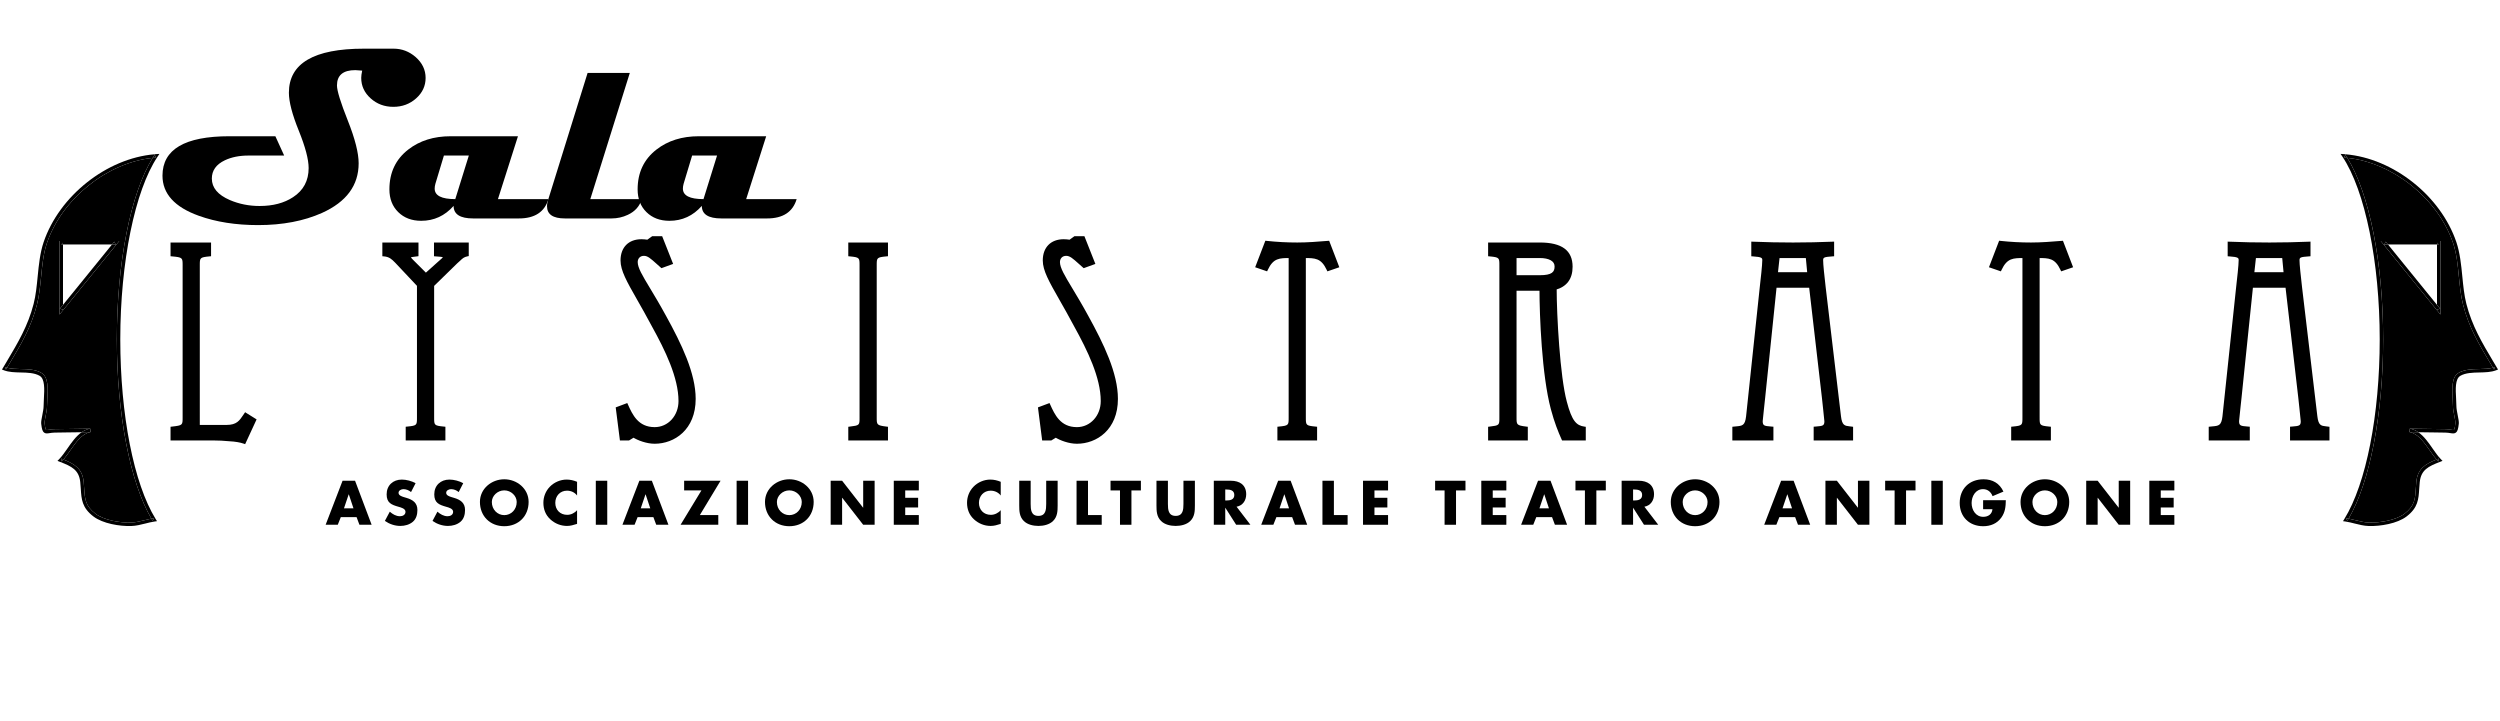 <?xml version="1.0" encoding="UTF-8"?> <svg xmlns="http://www.w3.org/2000/svg" xmlns:xlink="http://www.w3.org/1999/xlink" id="Capa_1" width="728.001" height="210" viewBox="0 0 728.001 210" overflow="visible" xml:space="preserve"> <g> <g> <g> <g id="XMLID_4_"> <g> <g> <path d="M34.065,70.995l0.659-0.81h-1.05h-15.83h-0.5v0.5v19.19v0.31v1.41l0.891-1.1l15.58-19.19L34.065,70.995z M13.445,125.176c-0.271-0.2-0.41-1.48-0.45-1.91c-0.05-0.39,0.13-1.32,0.31-2.21c0.19-0.98,0.391-1.99,0.391-2.73 c0-0.68,0.04-1.43,0.09-2.229c0.16-2.96,0.35-6.311-1.74-7.521c-1.76-1.02-3.93-1.069-6.02-1.109 c-1.431-0.03-2.79-0.07-3.971-0.391l0.761-1.29c3.359-5.63,6.25-10.49,7.93-17.02c0.67-2.57,0.95-5.43,1.229-8.18 c0.32-3.32,0.66-6.75,1.671-9.75c4.38-12.93,17.5-23.46,30.819-24.86c-6.45,10.44-10.439,30.52-10.439,52.84 c0,21.71,3.84,41.59,10.06,52.201c-0.68,0.13-1.35,0.3-2.01,0.47c-1.26,0.311-2.561,0.641-3.88,0.69 c-3.34,0.109-7.98-0.74-10.391-2.58c-2.96-2.271-3.09-4.28-3.29-7.32c-0.04-0.64-0.08-1.3-0.149-2.01 c-0.4-3.811-2.67-5.17-5.88-6.45c0.66-0.77,1.279-1.67,1.939-2.61c1.67-2.399,3.4-4.89,5.851-5.369 c0.029-0.011,0.06-0.011,0.09-0.021l-0.09-0.99l-7.12,0.101l-3.29,0.05c-0.65,0.01-1.17,0.09-1.58,0.16 C13.905,125.195,13.545,125.256,13.445,125.176z"></path> </g> <g> <path d="M45.025,45.105l0.449,0.78c-0.34,0.02-0.67,0.05-1.01,0.09C44.655,45.675,44.835,45.385,45.025,45.105z"></path> </g> <g> <path d="M44.085,151.016c0.24-0.05,0.48-0.09,0.73-0.13l-0.351,0.76C44.335,151.436,44.215,151.226,44.085,151.016z"></path> </g> <g> <polygon points="33.285,70.375 33.675,71.185 32.625,71.185 "></polygon> </g> <g> <path d="M26.185,124.836l0.091,0.989l-2.49,0.04C24.515,125.355,25.305,124.985,26.185,124.836z"></path> </g> <g> <path d="M17.805,133.546c0.23,0.09,0.46,0.18,0.681,0.27c-0.16,0.19-0.33,0.38-0.5,0.55L17.805,133.546z"></path> </g> <g> <polygon points="18.345,88.775 18.345,90.185 17.455,89.875 "></polygon> </g> <g> <polygon points="18.345,70.685 18.345,71.185 17.845,71.185 "></polygon> </g> <g> <polygon points="17.845,71.185 18.345,71.185 18.345,88.775 17.455,89.875 17.345,89.875 17.345,70.685 17.345,70.185 17.845,70.185 33.675,70.185 34.725,70.185 34.065,70.995 33.815,71.305 33.675,71.185 33.285,70.375 32.625,71.185 18.345,71.185 18.345,70.685 "></polygon> </g> <g> <path d="M23.365,140.365c-0.37-3.51-2.48-4.56-5.92-5.88l-0.71-0.28l0.529-0.539c0.79-0.811,1.54-1.891,2.341-3.03 c1.199-1.73,2.51-3.62,4.18-4.771l2.49-0.04v0.011c-2.45,0.479-4.181,2.97-5.851,5.369c-0.66,0.94-1.279,1.841-1.939,2.61 c-0.221-0.09-0.45-0.18-0.681-0.27l0.181,0.819c0.17-0.17,0.34-0.359,0.5-0.55c3.21,1.28,5.479,2.64,5.88,6.45 c0.069,0.71,0.109,1.37,0.149,2.01c0.2,3.04,0.33,5.05,3.29,7.32c2.41,1.84,7.051,2.689,10.391,2.58 c1.319-0.05,2.62-0.38,3.88-0.69c0.66-0.17,1.33-0.34,2.01-0.47c0.13,0.21,0.25,0.42,0.38,0.63l0.351-0.76 c-0.25,0.04-0.49,0.08-0.73,0.13c-6.22-10.61-10.06-30.49-10.06-52.201c0-22.32,3.989-42.4,10.439-52.84 c0.34-0.04,0.67-0.07,1.01-0.09l-0.449-0.78l-0.021-0.18c0.13-0.02,0.271-0.03,0.4-0.04l1.02-0.07l-0.569,0.85 c-6.58,9.86-10.83,30.72-10.83,53.15c0,21.97,3.939,42.01,10.29,52.311l0.399,0.64l-0.76,0.11 c-0.88,0.13-1.771,0.359-2.64,0.579c-1.311,0.33-2.66,0.671-4.08,0.721c-3.42,0.109-8.32-0.71-11.03-2.78 c-3.33-2.55-3.49-4.979-3.68-8.06C23.485,141.716,23.435,141.065,23.365,140.365z"></path> </g> <g> <polygon points="18.345,90.185 18.345,88.775 32.625,71.185 33.675,71.185 33.815,71.305 18.235,90.495 17.345,91.595 17.345,90.185 17.345,89.875 17.455,89.875 "></polygon> </g> <g> <path d="M2.055,107.075l-0.319,0.53l-0.25-0.72C1.665,106.955,1.855,107.016,2.055,107.075z"></path> </g> <g> <path d="M0.575,107.605l0.3-0.5l1.09-1.83c3.311-5.571,6.17-10.371,7.82-16.76c0.649-2.5,0.92-5.31,1.189-8.03 c0.33-3.38,0.681-6.86,1.73-9.97c4.57-13.49,18.39-24.43,32.3-25.59l0.021,0.18c-0.19,0.28-0.37,0.57-0.561,0.87 c-13.319,1.4-26.439,11.93-30.819,24.86c-1.011,3-1.351,6.43-1.671,9.75c-0.279,2.75-0.56,5.61-1.229,8.18 c-1.68,6.53-4.57,11.39-7.93,17.02l-0.761,1.29c-0.199-0.06-0.39-0.12-0.569-0.189l0.25,0.72l0.319-0.53 c1.181,0.32,2.54,0.36,3.971,0.391c2.09,0.04,4.26,0.09,6.02,1.109c2.09,1.21,1.9,4.561,1.74,7.521 c-0.05,0.8-0.09,1.55-0.09,2.229c0,0.74-0.2,1.75-0.391,2.73c-0.18,0.89-0.359,1.82-0.31,2.21c0.04,0.43,0.18,1.71,0.45,1.91 c0.1,0.08,0.46,0.02,0.84-0.04c0.41-0.07,0.93-0.15,1.58-0.16l3.29-0.05l7.12-0.101l0.09,0.99 c-0.03,0.01-0.061,0.01-0.09,0.021v-0.011l-0.091-0.989c-0.88,0.149-1.67,0.52-2.399,1.029l-4.61,0.061l-3.29,0.05 c-0.58,0.01-1.06,0.09-1.439,0.15c-0.65,0.1-1.17,0.18-1.61-0.16c-0.45-0.34-0.66-1-0.84-2.58 c-0.061-0.55,0.12-1.47,0.33-2.521c0.18-0.939,0.37-1.899,0.37-2.54c0-0.71,0.04-1.47,0.09-2.29 c0.149-2.67,0.32-5.699-1.24-6.6c-1.54-0.88-3.57-0.93-5.54-0.97c-1.68-0.04-3.42-0.08-4.88-0.641L0.575,107.605z"></path> </g> </g> </g> </g> <g> <g id="XMLID_2_"> <g> <g> <path d="M694.185,71.305l15.58,19.19l0.891,1.1v-1.41v-0.31v-19.19v-0.5h-0.5h-15.83h-1.05l0.659,0.81L694.185,71.305z M713.716,125.136c-0.41-0.07-0.931-0.15-1.58-0.16l-3.291-0.05l-7.119-0.101l-0.09,0.99c0.029,0.01,0.06,0.01,0.09,0.021 c2.449,0.479,4.18,2.97,5.85,5.369c0.66,0.94,1.279,1.841,1.939,2.61c-3.209,1.28-5.479,2.64-5.879,6.45 c-0.07,0.71-0.11,1.37-0.15,2.01c-0.2,3.04-0.33,5.05-3.29,7.32c-2.41,1.84-7.05,2.689-10.39,2.58 c-1.32-0.05-2.621-0.38-3.881-0.69c-0.66-0.17-1.33-0.34-2.01-0.47c6.221-10.61,10.061-30.49,10.061-52.201 c0-22.32-3.99-42.4-10.44-52.84c13.319,1.4,26.44,11.93,30.819,24.86c1.011,3,1.351,6.43,1.671,9.75 c0.28,2.75,0.56,5.61,1.229,8.18c1.68,6.53,4.57,11.39,7.93,17.02l0.761,1.29c-1.181,0.32-2.54,0.36-3.97,0.391 c-2.09,0.04-4.26,0.09-6.021,1.109c-2.09,1.21-1.899,4.561-1.739,7.521c0.049,0.8,0.09,1.55,0.09,2.229 c0,0.74,0.199,1.75,0.39,2.73c0.18,0.89,0.36,1.82,0.31,2.21c-0.039,0.43-0.18,1.71-0.449,1.91 C714.455,125.256,714.095,125.195,713.716,125.136z"></path> </g> <g> <path d="M682.976,45.105l-0.45,0.78c0.34,0.02,0.67,0.05,1.01,0.09C683.345,45.675,683.165,45.385,682.976,45.105z"></path> </g> <g> <path d="M683.915,151.016c-0.24-0.05-0.48-0.09-0.73-0.13l0.351,0.76C683.665,151.436,683.785,151.226,683.915,151.016z"></path> </g> <g> <polygon points="694.716,70.375 694.325,71.185 695.375,71.185 "></polygon> </g> <g> <path d="M701.815,124.836l-0.09,0.989l2.49,0.04C703.485,125.355,702.695,124.985,701.815,124.836z"></path> </g> <g> <path d="M710.195,133.546c-0.229,0.09-0.46,0.18-0.681,0.27c0.16,0.19,0.33,0.38,0.5,0.55L710.195,133.546z"></path> </g> <g> <polygon points="709.655,88.775 709.655,90.185 710.546,89.875 "></polygon> </g> <g> <polygon points="709.655,70.685 709.655,71.185 710.155,71.185 "></polygon> </g> <g> <polygon points="710.155,71.185 709.655,71.185 709.655,88.775 710.546,89.875 710.655,89.875 710.655,70.685 710.655,70.185 710.155,70.185 694.325,70.185 693.275,70.185 693.935,70.995 694.185,71.305 694.325,71.185 694.716,70.375 695.375,71.185 709.655,71.185 709.655,70.685 "></polygon> </g> <g> <path d="M704.636,140.365c0.369-3.51,2.479-4.56,5.92-5.88l0.709-0.28l-0.529-0.539c-0.79-0.811-1.54-1.891-2.34-3.03 c-1.2-1.73-2.51-3.62-4.18-4.771l-2.49-0.04v0.011c2.449,0.479,4.18,2.97,5.85,5.369c0.66,0.94,1.279,1.841,1.939,2.61 c0.221-0.09,0.451-0.18,0.681-0.27l-0.181,0.819c-0.17-0.17-0.34-0.359-0.5-0.55c-3.209,1.28-5.479,2.64-5.879,6.45 c-0.07,0.71-0.11,1.37-0.15,2.01c-0.2,3.04-0.33,5.05-3.29,7.32c-2.41,1.84-7.05,2.689-10.39,2.58 c-1.32-0.05-2.621-0.38-3.881-0.69c-0.66-0.17-1.33-0.34-2.01-0.47c-0.13,0.21-0.25,0.42-0.38,0.63l-0.351-0.76 c0.25,0.04,0.49,0.08,0.73,0.13c6.221-10.61,10.061-30.49,10.061-52.201c0-22.32-3.99-42.4-10.44-52.84 c-0.34-0.04-0.67-0.07-1.01-0.09l0.45-0.78l0.02-0.18c-0.13-0.02-0.27-0.03-0.4-0.04l-1.02-0.07l0.57,0.85 c6.58,9.86,10.83,30.72,10.83,53.15c0,21.97-3.94,42.01-10.291,52.311l-0.399,0.64l0.761,0.11 c0.879,0.13,1.77,0.359,2.639,0.579c1.311,0.33,2.66,0.671,4.08,0.721c3.42,0.109,8.32-0.71,11.031-2.78 c3.329-2.55,3.489-4.979,3.68-8.06C704.515,141.716,704.565,141.065,704.636,140.365z"></path> </g> <g> <polygon points="709.655,90.185 709.655,88.775 695.375,71.185 694.325,71.185 694.185,71.305 709.765,90.495 710.655,91.595 710.655,90.185 710.655,89.875 710.546,89.875 "></polygon> </g> <g> <path d="M725.945,107.075l0.319,0.53l0.25-0.72C726.335,106.955,726.146,107.016,725.945,107.075z"></path> </g> <g> <path d="M727.425,107.605l-0.3-0.5l-1.09-1.83c-3.31-5.571-6.17-10.371-7.819-16.76c-0.65-2.5-0.92-5.31-1.19-8.03 c-0.33-3.38-0.681-6.86-1.729-9.97c-4.57-13.49-18.391-24.43-32.301-25.59l-0.02,0.18c0.189,0.28,0.369,0.57,0.56,0.87 c13.319,1.4,26.44,11.93,30.819,24.86c1.011,3,1.351,6.43,1.671,9.75c0.28,2.75,0.56,5.61,1.229,8.18 c1.68,6.53,4.57,11.39,7.93,17.02l0.761,1.29c0.2-0.06,0.39-0.12,0.569-0.189l-0.25,0.72l-0.319-0.53 c-1.181,0.32-2.54,0.36-3.97,0.391c-2.09,0.04-4.26,0.09-6.021,1.109c-2.09,1.21-1.899,4.561-1.739,7.521 c0.049,0.8,0.09,1.55,0.09,2.229c0,0.74,0.199,1.75,0.39,2.73c0.18,0.89,0.36,1.82,0.31,2.21 c-0.039,0.43-0.18,1.71-0.449,1.91c-0.101,0.08-0.461,0.02-0.84-0.04c-0.41-0.07-0.931-0.15-1.58-0.16l-3.291-0.05 l-7.119-0.101l-0.09,0.99c0.029,0.01,0.06,0.01,0.09,0.021v-0.011l0.09-0.989c0.88,0.149,1.67,0.52,2.4,1.029l4.609,0.061 l3.29,0.05c0.58,0.01,1.06,0.09,1.44,0.15c0.649,0.1,1.17,0.18,1.609-0.16c0.45-0.34,0.66-1,0.84-2.58 c0.061-0.55-0.119-1.47-0.33-2.521c-0.18-0.939-0.369-1.899-0.369-2.54c0-0.71-0.041-1.47-0.09-2.29 c-0.15-2.67-0.32-5.699,1.239-6.6c1.54-0.88,3.57-0.93,5.54-0.97c1.68-0.04,3.42-0.08,4.88-0.641L727.425,107.605z"></path> </g> </g> </g> </g> </g> <g> <path d="M123.938,22.694c0,2.324-0.921,4.309-2.762,5.951c-1.842,1.644-4.052,2.465-6.631,2.465c-2.58,0-4.784-0.822-6.613-2.469 c-1.83-1.646-2.744-3.633-2.744-5.961c0-0.541,0.094-1.246,0.281-2.117c-1.055-0.094-1.722-0.141-2.003-0.141 c-3.561,0-5.341,1.488-5.341,4.463c0,1.523,1.052,4.933,3.156,10.228c2.104,5.295,3.156,9.442,3.156,12.44 c0,6.42-3.553,11.235-10.658,14.444c-5.3,2.366-11.502,3.55-18.607,3.55c-6.496,0-12.254-0.904-17.271-2.711 c-7.059-2.534-10.588-6.43-10.588-11.688c0-7.65,6.497-11.477,19.492-11.477h13.382l2.563,5.625H72.325 c-2.621,0-4.903,0.459-6.846,1.377c-2.527,1.201-3.791,2.978-3.791,5.331c0,2.66,1.747,4.743,5.243,6.249 c2.697,1.154,5.583,1.73,8.657,1.73c3.895,0,7.144-0.855,9.747-2.566c3.026-1.969,4.54-4.794,4.54-8.474 c0-2.531-0.959-6.164-2.875-10.899c-1.917-4.734-2.875-8.415-2.875-11.04c0-8.555,7.273-12.833,21.821-12.833h8.68 c2.389,0,4.521,0.811,6.395,2.43C122.966,18.316,123.938,20.346,123.938,22.694z"></path> <path d="M159.704,57.985c-1.125,3.75-3.994,5.625-8.608,5.625h-13.316c-3.795,0-5.692-1.219-5.692-3.656 c-2.559,2.896-5.704,4.344-9.436,4.344c-2.746,0-4.977-0.844-6.689-2.532s-2.57-3.894-2.57-6.614 c0-4.901,1.831-8.771,5.495-11.608c3.319-2.58,7.429-3.87,12.329-3.87h19.61L145,57.985H159.704z M136.524,45.297h-7.258 l-2.476,8.212c-0.142,0.518-0.212,0.987-0.212,1.409c0,2.045,2,3.066,6,3.066L136.524,45.297z"></path> <path d="M186.868,57.985c-0.588,2.063-1.938,3.586-4.05,4.57c-1.479,0.703-3.064,1.055-4.755,1.055h-13.558 c-3.475,0-5.212-1.184-5.212-3.551c0-0.609,0.129-1.301,0.387-2.074l11.43-36.75h12.291l-11.504,36.75H186.868z"></path> <path d="M231.985,57.985c-1.125,3.75-3.994,5.625-8.608,5.625h-13.316c-3.795,0-5.692-1.219-5.692-3.656 c-2.559,2.896-5.704,4.344-9.436,4.344c-2.746,0-4.977-0.844-6.689-2.532s-2.57-3.894-2.57-6.614 c0-4.901,1.831-8.771,5.495-11.608c3.319-2.58,7.429-3.87,12.329-3.87h19.61l-5.826,18.313H231.985z M208.806,45.297h-7.258 l-2.476,8.212c-0.142,0.518-0.212,0.987-0.212,1.409c0,2.045,2,3.066,6,3.066L208.806,45.297z"></path> </g> <g> <g> <path d="M50.161,127.76v-3.04c3.52-0.4,3.52-0.8,3.52-3.12V77.28c0-2.32,0-2.801-3.52-3.12v-3.04h10.8v3.04 c-3.28,0.319-3.28,0.8-3.28,3.12v46.96h8.32c3.44,0,4.32-1.761,5.52-3.521l2.56,1.6l-2.96,6.4c-1.12-0.4-2.64-0.64-4.24-0.72 c-1.6-0.16-3.28-0.24-4.8-0.24H50.161z"></path> <path d="M50.661,127.76v-3.04l-0.443,0.497c3.67-0.418,3.963-0.93,3.963-3.617V77.28c0-2.682-0.343-3.289-3.975-3.618 l0.455,0.498v-3.04l-0.5,0.5h10.8l-0.5-0.5v3.04l0.452-0.498c-3.573,0.348-3.732,1.091-3.732,3.618v46.96v0.5h0.5h8.32 c3.436,0,4.564-1.691,5.656-3.327l0.277-0.412l-0.678,0.143l2.56,1.6l-0.188-0.634l-2.96,6.4l0.622-0.261 c-1.126-0.402-2.642-0.661-4.383-0.748c-1.562-0.157-3.239-0.241-4.825-0.241h-11.92L50.661,127.76z M62.081,128.26 c1.554,0,3.197,0.082,4.75,0.237c1.646,0.083,3.102,0.329,4.121,0.693l0.431,0.154l0.191-0.415l2.96-6.4l0.185-0.4l-0.374-0.233 l-2.56-1.6l-0.41-0.257c0.001-0.002-0.268,0.399-0.268,0.399l-0.283,0.42c-1.074,1.61-1.923,2.882-4.824,2.882h-8.32l0.5,0.5 V77.28c0-2.214,0-2.347,2.829-2.623l0.452-0.044V74.16v-3.04v-0.5h-0.5h-10.8h-0.5v0.5v3.04v0.457l0.455,0.042 c3.065,0.278,3.065,0.41,3.065,2.622V121.6c0,2.188,0,2.273-3.077,2.623l-0.443,0.051v0.446v3.04v0.5h0.5H62.081z"></path> </g> <g> <path d="M118.641,127.76v-3.04c3.28-0.32,3.28-0.8,3.28-3.12V83.04l-6.4-6.8c-0.96-0.96-1.76-1.921-3.68-2.08v-3.04h9.52v3.04 c-1.12,0.159-2.24,0.159-2.24,0.72c0,0.4,0.88,1.2,1.36,1.68l3.52,3.521l3.84-3.44c0.88-0.8,1.68-1.359,1.68-1.84 c0-0.56-1.76-0.56-2.64-0.64v-3.04h9.12v3.04c-1.6,0.319-2,1.199-3.2,2.159l-6.88,6.721v38.56c0,2.32,0,2.8,3.28,3.12v3.04 H118.641z"></path> <path d="M119.141,127.76v-3.04l-0.451,0.498c3.572-0.35,3.731-1.093,3.731-3.618V83.04v-0.198l-0.136-0.145l-6.4-6.8 c-0.011-0.011-0.229-0.231-0.229-0.231c-0.894-0.906-1.818-1.842-3.773-2.004l0.458,0.498v-3.04l-0.5,0.5h9.52l-0.5-0.5v3.04 l0.43-0.495c-0.204,0.029-0.41,0.053-0.61,0.076c-1.013,0.117-2.06,0.238-2.06,1.139c0,0.518,0.514,1.061,1.299,1.829 l0.208,0.205l3.52,3.521l0.334,0.335l0.353-0.316l3.84-3.44c0.19-0.173,0.374-0.332,0.55-0.485 c0.753-0.652,1.296-1.123,1.296-1.727c0-0.934-1.321-1.019-2.599-1.102c-0.182-0.012-0.354-0.023-0.496-0.036l0.455,0.498v-3.04 l-0.5,0.5h9.12l-0.5-0.5v3.04l0.402-0.49c-1.285,0.256-1.907,0.857-2.566,1.494c-0.257,0.248-0.522,0.504-0.849,0.765 c-0.037,0.033-6.917,6.754-6.917,6.754l-0.15,0.147v0.21v38.56c0,2.525,0.159,3.269,3.731,3.618l-0.451-0.498v3.04l0.5-0.5 h-10.56L119.141,127.76z M129.701,127.76v-3.04v-0.453l-0.451-0.045c-2.829-0.275-2.829-0.408-2.829-2.622V83.04l-0.15,0.358 l6.88-6.721c0.326-0.258,0.621-0.542,0.881-0.794c0.622-0.6,1.071-1.034,2.067-1.233l0.402-0.08v-0.41v-3.04v-0.5h-0.5h-9.12 h-0.5v0.5v3.04v0.457l0.455,0.042c0.155,0.014,0.333,0.025,0.522,0.038c0.455,0.03,1.52,0.099,1.727,0.266 c-0.021-0.017-0.063-0.078-0.063-0.162c0-0.004,0-0.006,0-0.006c-0.03,0.179-0.563,0.641-0.952,0.978 c-0.182,0.157-0.369,0.32-0.565,0.498c0.003-0.002-3.837,3.438-3.837,3.438l0.687,0.019l-3.52-3.521l-0.215-0.212 c-0.281-0.275-0.94-0.92-1.002-1.149c0,0,0.003,0.013,0.003,0.036c0,0.04-0.023,0.082-0.039,0.096 c0.133-0.116,0.783-0.191,1.214-0.241c0.206-0.024,0.419-0.048,0.636-0.079l0.43-0.061V74.16v-3.04v-0.5h-0.5h-9.52h-0.5v0.5 v3.04v0.46l0.458,0.038c1.587,0.132,2.309,0.863,3.145,1.71l0.223,0.225c-0.011-0.011,6.389,6.789,6.389,6.789l-0.136-0.343 v38.56c0,2.214,0,2.347-2.829,2.622l-0.451,0.045v0.453v3.04v0.5h0.5h10.56h0.5V127.76z"></path> </g> <g> <path d="M192.72,77.52c-2.64-2.319-3.68-3.52-5.2-3.52s-2.32,1.12-2.32,2.319c0,2.801,3.36,6.801,8.32,15.921 c3.84,6.96,8.56,16.159,8.56,23.92c0,8.08-5.36,12.56-11.44,12.56c-2.16,0-4.64-0.88-6.16-1.84l-1.44,0.88h-2.08l-1.12-8.8 l2.56-0.96c1.44,3.2,3.2,6.88,8.24,6.88c4.24,0,7.44-3.601,7.44-8.08c0-6.96-4-15.12-7.76-21.92 c-5.52-10.4-9.12-15.04-9.12-19.04c0-3.6,2.16-5.68,5.6-5.68c0.64,0,1.2,0.08,1.84,0.159l1.44-1.039h2.4l2.88,7.279L192.72,77.52 z"></path> <path d="M193.05,77.144l-1.169-1.042c-1.868-1.678-2.897-2.602-4.361-2.602c-1.851,0-2.82,1.418-2.82,2.819 c0,1.931,1.407,4.266,3.737,8.134c1.275,2.117,2.862,4.751,4.644,8.026c4.204,7.62,8.5,16.389,8.5,23.681 c0,8.286-5.671,12.06-10.94,12.06c-2.131,0-4.549-0.914-5.893-1.763l-0.263-0.166l-0.265,0.162l-1.44,0.88l0.261-0.073h-2.08 l0.496,0.437l-1.12-8.8l-0.32,0.531l2.56-0.96l-0.631-0.263c1.362,3.028,3.229,7.175,8.696,7.175c2.18,0,4.197-0.896,5.68-2.523 c1.458-1.601,2.26-3.751,2.26-6.057c0-7.063-3.955-15.167-7.823-22.162c-1.633-3.077-3.08-5.617-4.356-7.858 c-2.932-5.148-4.701-8.256-4.701-10.939c0-3.292,1.859-5.18,5.1-5.18c0.539,0,1.018,0.06,1.571,0.129l0.208,0.026l0.195,0.024 c0,0,0.159-0.115,0.159-0.115l1.44-1.039l-0.292,0.095h2.4l-0.465-0.316l2.88,7.279l0.294-0.654l-2.64,0.96L193.05,77.144z M195.825,76.375l-2.88-7.279l-0.125-0.316h-0.34h-2.4h-0.162l-0.131,0.095l-1.44,1.039l0.354-0.091l-0.206-0.026 c-0.563-0.07-1.094-0.137-1.696-0.137c-3.762,0-6.1,2.368-6.1,6.18c0,2.949,1.819,6.143,4.832,11.434 c1.273,2.235,2.716,4.769,4.346,7.84c3.811,6.891,7.702,14.85,7.702,21.686c0,2.056-0.71,3.968-2,5.383 c-1.291,1.417-3.045,2.197-4.94,2.197c-4.821,0-6.464-3.651-7.784-6.585l-0.192-0.428l-0.439,0.165l-2.56,0.96l-0.37,0.139 l0.05,0.393l1.12,8.8l0.056,0.437h0.44h2.08h0.141l0.12-0.073l1.44-0.88l-0.528-0.004c1.511,0.954,4.084,1.917,6.427,1.917 c5.75,0,11.94-4.087,11.94-13.06c0-7.499-4.144-16.044-8.622-24.162c-1.791-3.292-3.384-5.937-4.664-8.062 c-2.241-3.72-3.594-5.965-3.594-7.618c0-0.906,0.563-1.819,1.82-1.819c1.081,0,1.954,0.784,3.693,2.346l1.177,1.049l0.223,0.199 c-0.003-0.002,0.278-0.104,0.278-0.104l2.64-0.96l0.483-0.176L195.825,76.375z"></path> </g> <g> <path d="M247.52,127.76v-3.04c3.28-0.4,3.28-0.8,3.28-3.12V77.28c0-2.32,0-2.801-3.28-3.12v-3.04h10.56v3.04 c-3.28,0.319-3.28,0.8-3.28,3.12V121.6c0,2.16,0,2.72,3.28,3.12v3.04H247.52z"></path> <path d="M248.02,127.76v-3.04l-0.439,0.496c3.422-0.417,3.72-0.972,3.72-3.616V77.28c0-2.526-0.159-3.27-3.732-3.618l0.452,0.498 v-3.04l-0.5,0.5h10.56l-0.5-0.5v3.04l0.452-0.498c-3.572,0.348-3.731,1.091-3.731,3.618V121.6c0,2.402,0.169,3.183,3.719,3.616 l-0.439-0.496v3.04l0.5-0.5h-10.56L248.02,127.76z M258.58,127.76v-3.04v-0.442l-0.439-0.054c-2.84-0.347-2.84-0.563-2.84-2.624 V77.28c0-2.214,0-2.347,2.828-2.623l0.452-0.044V74.16v-3.04v-0.5h-0.5h-10.56h-0.5v0.5v3.04v0.454l0.452,0.044 c2.829,0.275,2.829,0.408,2.829,2.623V121.6c0,2.234,0,2.277-2.841,2.624l-0.439,0.054v0.442v3.04v0.5h0.5h10.56h0.5V127.76z"></path> </g> <g> <path d="M315.679,77.52c-2.64-2.319-3.68-3.52-5.2-3.52s-2.32,1.12-2.32,2.319c0,2.801,3.36,6.801,8.319,15.921 c3.841,6.96,8.561,16.159,8.561,23.92c0,8.08-5.36,12.56-11.44,12.56c-2.16,0-4.64-0.88-6.16-1.84l-1.44,0.88h-2.08l-1.12-8.8 l2.56-0.96c1.44,3.2,3.2,6.88,8.24,6.88c4.24,0,7.44-3.601,7.44-8.08c0-6.96-4-15.12-7.76-21.92 c-5.52-10.4-9.12-15.04-9.12-19.04c0-3.6,2.16-5.68,5.6-5.68c0.64,0,1.2,0.08,1.84,0.159l1.44-1.039h2.4l2.88,7.279 L315.679,77.52z"></path> <path d="M316.009,77.144l-1.168-1.041c-1.868-1.679-2.897-2.603-4.361-2.603c-1.851,0-2.82,1.418-2.82,2.819 c0,1.931,1.406,4.265,3.736,8.133c1.275,2.117,2.862,4.751,4.644,8.027c4.204,7.618,8.5,16.386,8.5,23.681 c0,8.286-5.671,12.06-10.94,12.06c-2.131,0-4.549-0.914-5.893-1.763l-0.263-0.166l-0.265,0.162l-1.44,0.88l0.261-0.073h-2.08 l0.496,0.437l-1.12-8.8l-0.32,0.531l2.56-0.96l-0.631-0.263c1.362,3.028,3.229,7.175,8.696,7.175c4.452,0,7.94-3.769,7.94-8.58 c0-7.063-3.955-15.167-7.823-22.162c-1.633-3.077-3.08-5.617-4.356-7.858c-2.932-5.148-4.701-8.256-4.701-10.939 c0-3.292,1.859-5.18,5.1-5.18c0.539,0,1.018,0.06,1.571,0.129l0.208,0.026l0.195,0.024c0,0,0.159-0.115,0.159-0.115l1.44-1.039 l-0.292,0.095h2.4l-0.465-0.316l2.88,7.279l0.294-0.654l-2.641,0.96L316.009,77.144z M318.784,76.375l-2.88-7.279l-0.125-0.316 h-0.34h-2.4h-0.162l-0.131,0.095l-1.44,1.039l0.354-0.091l-0.206-0.026c-0.563-0.07-1.094-0.137-1.696-0.137 c-3.762,0-6.1,2.368-6.1,6.18c0,2.949,1.819,6.143,4.832,11.434c1.273,2.235,2.716,4.769,4.346,7.84 c3.811,6.891,7.702,14.85,7.702,21.686c0,4.251-3.048,7.58-6.94,7.58c-4.821,0-6.464-3.651-7.784-6.585l-0.192-0.428 l-0.439,0.165l-2.56,0.96l-0.37,0.139l0.05,0.393l1.12,8.8l0.056,0.437h0.44h2.08h0.141l0.12-0.073l1.44-0.88l-0.528-0.004 c1.511,0.954,4.084,1.917,6.427,1.917c5.75,0,11.94-4.087,11.94-13.06c0-7.502-4.145-16.046-8.623-24.162 c-1.791-3.292-3.384-5.937-4.665-8.063c-2.24-3.719-3.593-5.964-3.593-7.617c0-0.906,0.563-1.819,1.82-1.819 c1.081,0,1.954,0.784,3.693,2.347l1.177,1.048l0.223,0.199c-0.003-0.002,0.278-0.104,0.278-0.104l2.641-0.96l0.483-0.175 L318.784,76.375z"></path> </g> <g> <path d="M372.479,127.76v-3.04c3.28-0.32,3.28-0.8,3.28-3.12V74.64c-3.2,0-5.28,0-7.04,3.76l-2.561-0.88l2.641-6.88 c2.96,0.32,6,0.48,8.96,0.48c3.04,0,6-0.24,8.96-0.48l2.64,6.88l-2.56,0.88c-1.761-3.76-3.841-3.76-7.04-3.76v46.96 c0,2.32,0,2.8,3.279,3.12v3.04H372.479z"></path> <path d="M372.979,127.76v-3.04l-0.451,0.498c3.572-0.35,3.731-1.093,3.731-3.618V74.64v-0.5h-0.5c-3.25,0-5.599,0-7.493,4.048 l0.615-0.261l-2.561-0.88l0.305,0.652l2.641-6.88l-0.521,0.318c2.964,0.321,5.996,0.483,9.014,0.483c3.061,0,6.08-0.245,9-0.482 l-0.507-0.319l2.64,6.88l0.305-0.652l-2.56,0.88l0.615,0.261c-1.896-4.048-4.244-4.048-7.493-4.048h-0.5v0.5v46.96 c0,2.525,0.159,3.269,3.73,3.618l-0.451-0.498v3.04l0.5-0.5h-10.56L372.979,127.76z M383.539,127.76v-3.04v-0.453l-0.451-0.045 c-2.828-0.275-2.828-0.408-2.828-2.622V74.64l-0.5,0.5c3.199,0,4.961,0,6.587,3.472l0.19,0.407l0.425-0.146l2.56-0.88l0.49-0.168 l-0.186-0.484l-2.64-6.88l-0.134-0.35l-0.373,0.03c-2.901,0.236-5.9,0.479-8.92,0.479c-2.981,0-5.978-0.161-8.906-0.478 l-0.383-0.042l-0.138,0.359l-2.641,6.88l-0.186,0.484l0.49,0.168l2.561,0.88l0.425,0.146l0.19-0.407 c1.625-3.472,3.388-3.472,6.587-3.472l-0.5-0.5v46.96c0,2.214,0,2.347-2.829,2.622l-0.451,0.045v0.453v3.04v0.5h0.5h10.56h0.5 V127.76z"></path> </g> <g> <path d="M433.839,127.76v-3.04c3.28-0.4,3.28-0.8,3.28-3.12V77.28c0-2.32,0-2.801-3.28-3.12v-3.04h14.561 c6.96,0,9.04,2.8,9.04,6.56c0,2.48-0.881,5.2-4.641,6.24c0,7.84,0.96,25.68,2.96,33.12c1.44,5.52,2.8,7.279,5.521,7.68v3.04 h-6.08c-1.04-2.32-2.08-4.88-3.12-8.8c-2.56-9.601-3.28-26.8-3.28-34.8h-7.68V121.6c0,2.16,0,2.72,3.28,3.12v3.04H433.839z M448.399,80.64c3.199,0,4.8-0.72,4.8-3.04c0-2.08-2.16-2.96-4.8-2.96h-7.28v6H448.399z"></path> <path d="M434.339,127.76v-3.04l-0.439,0.496c3.422-0.417,3.72-0.972,3.72-3.616V77.28c0-2.526-0.159-3.27-3.731-3.618 l0.451,0.498v-3.04l-0.5,0.5h14.561c7.654,0,8.54,3.458,8.54,6.06c0,3.079-1.398,4.963-4.274,5.758l-0.366,0.102v0.38 c0,7.491,0.899,25.519,2.978,33.25c1.473,5.645,2.914,7.601,5.93,8.045l-0.427-0.495v3.04l0.5-0.5h-6.08l0.456,0.296 c-1.145-2.556-2.109-5.017-3.093-8.724c-2.582-9.684-3.264-26.914-3.264-34.672v-0.5h-0.5h-7.68h-0.5v0.5V121.6 c0,2.402,0.169,3.183,3.72,3.616l-0.439-0.496v3.04l0.5-0.5h-10.561L434.339,127.76z M444.899,127.76v-3.04v-0.442l-0.439-0.054 c-2.841-0.347-2.841-0.563-2.841-2.624V84.16l-0.5,0.5h7.68l-0.5-0.5c0,7.804,0.689,25.146,3.297,34.929 c1.06,3.994,2.139,6.626,3.147,8.875l0.132,0.296h0.324h6.08h0.5v-0.5v-3.04v-0.432l-0.427-0.063 c-2.256-0.331-3.596-1.51-5.11-7.311c-1.96-7.293-2.943-25.083-2.943-32.994l-0.367,0.482c3.323-0.919,5.008-3.181,5.008-6.722 c0-4.75-3.12-7.06-9.54-7.06h-14.561h-0.5v0.5v3.04v0.454l0.451,0.044c2.829,0.275,2.829,0.408,2.829,2.623V121.6 c0,2.234,0,2.277-2.841,2.624l-0.439,0.054v0.442v3.04v0.5h0.5h10.561h0.5V127.76z"></path> <path d="M448.399,81.14c2.621,0,5.3-0.42,5.3-3.54c0-1.163-0.577-2.096-1.669-2.698c-0.903-0.499-2.159-0.762-3.631-0.762h-7.28 h-0.5v0.5v6v0.5h0.5H448.399z M441.619,80.64v-6l-0.5,0.5h7.28c1.304,0,2.392,0.221,3.148,0.638 c0.774,0.428,1.151,1.023,1.151,1.822c0,1.568-0.72,2.54-4.3,2.54h-7.28L441.619,80.64z"></path> </g> <g> <path d="M504.959,127.76v-3.04c2.24-0.24,3.6,0,4-3.44l4-37.76c0.32-2.8,0.72-6.399,0.72-7.76c0-1.2-0.8-1.44-3.2-1.6v-3.28 c3.92,0.16,7.761,0.24,11.681,0.24c3.199,0,7.76-0.08,11.439-0.24v3.28c-2.24,0.159-3.2,0.239-3.2,1.6s0.4,4.96,0.721,7.76 l4.479,37.76c0.4,3.44,1.76,3.2,3.521,3.44v3.04h-10.48v-3.04c2-0.16,3.12-0.16,3.12-2.08c-0.16-2-0.48-4.399-0.72-6.88 l-3.761-32.479h-10.399l-3.36,32.479c-0.239,2.48-0.56,4.88-0.72,6.88c0,1.92,1.12,1.92,3.12,2.08v3.04H504.959z M517.199,79.76 h9.6l-0.48-5.12h-8.56L517.199,79.76z"></path> <path d="M505.459,127.76v-3.04l-0.446,0.497c0.211-0.022,0.416-0.041,0.613-0.059c1.911-0.172,3.421-0.308,3.83-3.821 c0-0.005,4-37.765,4-37.765c0.375-3.278,0.723-6.497,0.723-7.813c0-1.73-1.386-1.947-3.667-2.099l0.467,0.499v-3.28l-0.521,0.5 c3.964,0.162,7.791,0.241,11.701,0.241c3.603,0,8.102-0.095,11.461-0.241l-0.521-0.5v3.28l0.465-0.499 c-2.207,0.157-3.665,0.26-3.665,2.098c0,1.309,0.348,4.53,0.724,7.816c0.001,0.002,4.48,37.762,4.48,37.762 c0.404,3.479,1.874,3.643,3.43,3.815c0.169,0.019,0.344,0.038,0.52,0.062l-0.433-0.495v3.04l0.5-0.5h-10.48l0.5,0.5v-3.04 l-0.46,0.498l0.255-0.02c1.784-0.14,3.325-0.26,3.325-2.559c-0.092-1.17-0.232-2.42-0.382-3.743l-0.34-3.185 c-0.001-0.01-3.762-32.489-3.762-32.489l-0.052-0.442h-0.445h-10.399h-0.451l-0.046,0.449l-3.36,32.479 c-0.001,0.004-0.342,3.188-0.342,3.188c-0.148,1.323-0.289,2.573-0.379,3.703c-0.002,2.339,1.539,2.459,3.323,2.599l0.255,0.02 l-0.46-0.498v3.04l0.5-0.5h-10.96L505.459,127.76z M516.419,127.76v-3.04v-0.462c0.001,0-0.46-0.036-0.46-0.036l-0.258-0.021 c-1.943-0.152-2.402-0.238-2.402-1.562c0.088-1.074,0.228-2.316,0.375-3.632l0.343-3.2c-0.001,0.004,3.359-32.476,3.359-32.476 l-0.497,0.449h10.399l-0.497-0.442l3.761,32.479c-0.001-0.01,0.342,3.19,0.342,3.19c0.147,1.315,0.287,2.558,0.377,3.672 c-0.002,1.283-0.461,1.369-2.404,1.521l-0.258,0.021l-0.461,0.036c0.001,0,0.001,0.462,0.001,0.462v3.04v0.5h0.5h10.48h0.5v-0.5 v-3.04v-0.437l-0.433-0.059c-0.188-0.026-0.369-0.046-0.544-0.065c-1.44-0.16-2.234-0.248-2.547-2.938 c-0.001-0.001-4.48-37.761-4.48-37.761c-0.372-3.255-0.717-6.442-0.717-7.701c0-0.805,0.307-0.928,2.735-1.101l0.465-0.033V74.16 v-3.28v-0.522l-0.521,0.023c-3.347,0.146-7.828,0.24-11.418,0.24c-3.896,0-7.711-0.079-11.66-0.24l-0.521-0.021v0.521v3.28v0.468 l0.467,0.031c2.623,0.174,2.733,0.463,2.733,1.101c0,1.44-0.484,5.67-0.717,7.703c0,0.004-4,37.764-4,37.764 c-0.314,2.7-1.079,2.77-2.926,2.936c-0.202,0.019-0.41,0.037-0.631,0.061l-0.446,0.048v0.449v3.04v0.5h0.5h10.96h0.5V127.76z"></path> <path d="M517.199,80.26h9.6h0.549l-0.051-0.547l-0.48-5.12l-0.043-0.453h-0.455h-8.56h-0.448l-0.049,0.446l-0.56,5.12 l-0.061,0.554H517.199z M517.759,75.14h8.56l-0.498-0.453l0.48,5.12l0.498-0.547h-9.6l0.497,0.554l0.56-5.12L517.759,75.14z"></path> </g> <g> <path d="M586.158,127.76v-3.04c3.28-0.32,3.28-0.8,3.28-3.12V74.64c-3.2,0-5.28,0-7.04,3.76l-2.561-0.88l2.641-6.88 c2.96,0.32,6,0.48,8.96,0.48c3.04,0,6-0.24,8.96-0.48l2.64,6.88l-2.56,0.88c-1.761-3.76-3.841-3.76-7.04-3.76v46.96 c0,2.32,0,2.8,3.279,3.12v3.04H586.158z"></path> <path d="M586.658,127.76v-3.04l-0.451,0.498c3.572-0.35,3.731-1.093,3.731-3.618V74.64v-0.5h-0.5c-3.25,0-5.599,0-7.493,4.048 l0.615-0.261L580,77.047l0.305,0.652l2.641-6.88l-0.521,0.318c2.964,0.321,5.996,0.483,9.014,0.483c3.061,0,6.08-0.245,9-0.482 l-0.507-0.319l2.64,6.88l0.305-0.652l-2.56,0.88l0.615,0.261c-1.896-4.048-4.244-4.048-7.493-4.048h-0.5v0.5v46.96 c0,2.525,0.159,3.269,3.73,3.618l-0.451-0.498v3.04l0.5-0.5h-10.56L586.658,127.76z M597.218,127.76v-3.04v-0.453l-0.451-0.045 c-2.828-0.275-2.828-0.408-2.828-2.622V74.64l-0.5,0.5c3.199,0,4.961,0,6.587,3.472l0.19,0.407l0.425-0.146l2.56-0.88l0.49-0.168 l-0.186-0.484l-2.64-6.88l-0.134-0.35l-0.373,0.03c-2.901,0.236-5.9,0.479-8.92,0.479c-2.981,0-5.978-0.161-8.906-0.478 l-0.383-0.042l-0.138,0.359l-2.641,6.88l-0.186,0.484l0.49,0.168l2.561,0.88l0.425,0.146l0.19-0.407 c1.625-3.472,3.387-3.472,6.587-3.472l-0.5-0.5v46.96c0,2.214,0,2.347-2.829,2.622l-0.451,0.045v0.453v3.04v0.5h0.5h10.56h0.5 V127.76z"></path> </g> <g> <path d="M643.679,127.76v-3.04c2.24-0.24,3.6,0,4-3.44l4-37.76c0.319-2.8,0.72-6.399,0.72-7.76c0-1.2-0.8-1.44-3.2-1.6v-3.28 c3.92,0.16,7.761,0.24,11.681,0.24c3.199,0,7.76-0.08,11.439-0.24v3.28c-2.24,0.159-3.2,0.239-3.2,1.6s0.4,4.96,0.721,7.76 l4.479,37.76c0.4,3.44,1.76,3.2,3.521,3.44v3.04h-10.48v-3.04c2-0.16,3.12-0.16,3.12-2.08c-0.16-2-0.48-4.399-0.72-6.88 l-3.761-32.479h-10.399l-3.36,32.479c-0.24,2.48-0.56,4.88-0.72,6.88c0,1.92,1.12,1.92,3.12,2.08v3.04H643.679z M655.919,79.76 h9.6l-0.48-5.12h-8.56L655.919,79.76z"></path> <path d="M644.179,127.76v-3.04l-0.446,0.497c0.211-0.022,0.416-0.041,0.613-0.059c1.911-0.172,3.421-0.308,3.83-3.821 c0-0.005,4-37.765,4-37.765c0.375-3.288,0.723-6.514,0.723-7.813c0-1.73-1.386-1.947-3.667-2.099l0.467,0.499v-3.28l-0.521,0.5 c3.964,0.162,7.791,0.241,11.701,0.241c3.603,0,8.102-0.095,11.461-0.241l-0.521-0.5v3.28l0.465-0.499 c-2.207,0.157-3.665,0.26-3.665,2.098c0,1.309,0.348,4.53,0.724,7.816c0.001,0.002,4.48,37.762,4.48,37.762 c0.404,3.479,1.874,3.643,3.43,3.815c0.169,0.019,0.344,0.038,0.52,0.062l-0.433-0.495v3.04l0.5-0.5h-10.48l0.5,0.5v-3.04 l-0.46,0.498l0.255-0.02c1.784-0.14,3.325-0.26,3.325-2.559c-0.092-1.17-0.232-2.42-0.382-3.743l-0.34-3.185 c-0.001-0.01-3.762-32.489-3.762-32.489l-0.052-0.442h-0.445h-10.399h-0.451l-0.046,0.449l-3.36,32.479 c-0.001,0.004-0.339,3.165-0.339,3.165c-0.149,1.332-0.291,2.59-0.382,3.727c-0.002,2.339,1.539,2.459,3.323,2.599l0.255,0.02 l-0.46-0.498v3.04l0.5-0.5h-10.96L644.179,127.76z M655.139,127.76v-3.04v-0.462c0.001,0-0.46-0.036-0.46-0.036l-0.258-0.021 c-1.943-0.152-2.402-0.238-2.402-1.562c0.088-1.081,0.229-2.331,0.377-3.655l0.341-3.177c-0.001,0.004,3.359-32.476,3.359-32.476 l-0.497,0.449h10.399l-0.497-0.442l3.761,32.479c-0.001-0.01,0.342,3.19,0.342,3.19c0.147,1.315,0.287,2.558,0.377,3.672 c-0.002,1.283-0.461,1.369-2.404,1.521l-0.258,0.021l-0.461,0.036c0.001,0,0.001,0.462,0.001,0.462v3.04v0.5h0.5h10.48h0.5v-0.5 v-3.04v-0.437l-0.433-0.059c-0.188-0.026-0.369-0.046-0.544-0.065c-1.44-0.16-2.234-0.248-2.547-2.938 c-0.001-0.001-4.48-37.761-4.48-37.761c-0.372-3.255-0.717-6.442-0.717-7.701c0-0.805,0.307-0.928,2.735-1.101l0.465-0.033V74.16 v-3.28v-0.522l-0.521,0.023c-3.347,0.146-7.828,0.24-11.418,0.24c-3.896,0-7.711-0.079-11.66-0.24l-0.521-0.021v0.521v3.28v0.468 l0.467,0.031c2.623,0.174,2.733,0.463,2.733,1.101c0,1.421-0.466,5.508-0.717,7.703c0,0.004-4,37.764-4,37.764 c-0.314,2.7-1.079,2.77-2.926,2.936c-0.202,0.019-0.41,0.037-0.631,0.061l-0.446,0.048v0.449v3.04v0.5h0.5h10.96h0.5V127.76z"></path> <path d="M655.919,80.26h9.6h0.549l-0.051-0.547l-0.48-5.12l-0.043-0.453h-0.455h-8.56h-0.448l-0.049,0.446l-0.56,5.12 l-0.061,0.554H655.919z M656.479,75.14h8.56l-0.498-0.453l0.48,5.12l0.498-0.547h-9.6l0.497,0.554l0.56-5.12L656.479,75.14z"></path> </g> </g> <g> <g> <path d="M99.245,150.583l-0.884,2.228h-3.536l4.93-12.818h3.638l4.828,12.818h-3.553l-0.833-2.228H99.245z M101.574,143.953 h-0.034l-1.377,4.08h2.771L101.574,143.953z"></path> </g> <g> <path d="M119.695,143.29c-0.611-0.511-1.394-0.851-2.21-0.851c-0.611,0-1.428,0.357-1.428,1.071c0,0.748,0.901,1.037,1.479,1.224 l0.85,0.256c1.785,0.527,3.162,1.428,3.162,3.502c0,1.275-0.306,2.584-1.326,3.451c-1.003,0.85-2.346,1.207-3.638,1.207 c-1.615,0-3.196-0.545-4.506-1.463l1.429-2.686c0.833,0.73,1.818,1.326,2.958,1.326c0.782,0,1.615-0.391,1.615-1.292 c0-0.935-1.31-1.259-2.023-1.462c-2.091-0.596-3.468-1.139-3.468-3.621c0-2.602,1.853-4.301,4.42-4.301 c1.292,0,2.873,0.408,4.012,1.054L119.695,143.29z"></path> </g> <g> <path d="M133.567,143.29c-0.611-0.511-1.394-0.851-2.21-0.851c-0.611,0-1.428,0.357-1.428,1.071c0,0.748,0.901,1.037,1.479,1.224 l0.85,0.256c1.785,0.527,3.162,1.428,3.162,3.502c0,1.275-0.306,2.584-1.326,3.451c-1.003,0.85-2.346,1.207-3.638,1.207 c-1.615,0-3.196-0.545-4.506-1.463l1.429-2.686c0.833,0.73,1.818,1.326,2.958,1.326c0.782,0,1.615-0.391,1.615-1.292 c0-0.935-1.31-1.259-2.023-1.462c-2.091-0.596-3.468-1.139-3.468-3.621c0-2.602,1.853-4.301,4.42-4.301 c1.292,0,2.873,0.408,4.012,1.054L133.567,143.29z"></path> </g> <g> <path d="M153.934,146.163c0,4.147-2.975,7.071-7.089,7.071s-7.089-2.924-7.089-7.071c0-3.876,3.4-6.597,7.089-6.597 C150.534,139.566,153.934,142.287,153.934,146.163z M143.224,146.18c0,2.211,1.632,3.825,3.621,3.825s3.621-1.614,3.621-3.825 c0-1.768-1.632-3.383-3.621-3.383S143.224,144.412,143.224,146.18z"></path> </g> <g> <path d="M168.043,144.293c-0.68-0.918-1.784-1.411-2.924-1.411c-2.04,0-3.417,1.563-3.417,3.554c0,2.022,1.395,3.484,3.468,3.484 c1.089,0,2.177-0.527,2.873-1.359v3.994c-1.104,0.34-1.903,0.596-2.94,0.596c-1.785,0-3.485-0.68-4.812-1.887 c-1.411-1.275-2.057-2.941-2.057-4.846c0-1.751,0.663-3.434,1.887-4.691c1.258-1.293,3.077-2.074,4.879-2.074 c1.071,0,2.058,0.238,3.043,0.646V144.293z"></path> </g> <g> <path d="M176.832,152.811H173.5v-12.818h3.332V152.811z"></path> </g> <g> <path d="M185.672,150.583l-0.884,2.228h-3.536l4.93-12.818h3.639l4.828,12.818h-3.554l-0.833-2.228H185.672z M188.001,143.953 h-0.034l-1.377,4.08h2.771L188.001,143.953z"></path> </g> <g> <path d="M209.166,149.988v2.822h-10.982l6.069-9.996h-5.032v-2.822h10.608l-6.035,9.996H209.166z"></path> </g> <g> <path d="M217.836,152.811h-3.332v-12.818h3.332V152.811z"></path> </g> <g> <path d="M236.943,146.163c0,4.147-2.975,7.071-7.089,7.071s-7.089-2.924-7.089-7.071c0-3.876,3.4-6.597,7.089-6.597 C233.544,139.566,236.943,142.287,236.943,146.163z M226.233,146.18c0,2.211,1.632,3.825,3.621,3.825s3.621-1.614,3.621-3.825 c0-1.768-1.632-3.383-3.621-3.383S226.233,144.412,226.233,146.18z"></path> </g> <g> <path d="M241.891,139.992h3.332l6.103,7.837h0.034v-7.837h3.332v12.818h-3.332l-6.103-7.854h-0.034v7.854h-3.332V139.992z"></path> </g> <g> <path d="M263.6,142.814v2.142h3.757v2.821H263.6v2.211h3.961v2.822h-7.293v-12.818h7.293v2.822H263.6z"></path> </g> <g> <path d="M291.411,144.293c-0.68-0.918-1.785-1.411-2.924-1.411c-2.04,0-3.417,1.563-3.417,3.554c0,2.022,1.394,3.484,3.468,3.484 c1.088,0,2.176-0.527,2.873-1.359v3.994c-1.105,0.34-1.904,0.596-2.941,0.596c-1.785,0-3.484-0.68-4.811-1.887 c-1.411-1.275-2.058-2.941-2.058-4.846c0-1.751,0.663-3.434,1.888-4.691c1.258-1.293,3.077-2.074,4.879-2.074 c1.071,0,2.057,0.238,3.043,0.646V144.293z"></path> </g> <g> <path d="M307.985,139.992v7.208c0,1.649-0.067,3.28-1.343,4.522c-1.071,1.053-2.754,1.428-4.25,1.428s-3.179-0.375-4.25-1.428 c-1.275-1.242-1.343-2.873-1.343-4.522v-7.208h3.332v6.749c0,1.666,0.119,3.485,2.261,3.485s2.261-1.819,2.261-3.485v-6.749 H307.985z"></path> </g> <g> <path d="M316.825,149.988h3.995v2.822h-7.327v-12.818h3.332V149.988z"></path> </g> <g> <path d="M329.474,152.811h-3.332v-9.996h-2.754v-2.822h8.84v2.822h-2.754V152.811z"></path> </g> <g> <path d="M347.953,139.992v7.208c0,1.649-0.068,3.28-1.343,4.522c-1.071,1.053-2.755,1.428-4.25,1.428 c-1.496,0-3.18-0.375-4.251-1.428c-1.274-1.242-1.343-2.873-1.343-4.522v-7.208h3.332v6.749c0,1.666,0.119,3.485,2.262,3.485 c2.142,0,2.261-1.819,2.261-3.485v-6.749H347.953z"></path> </g> <g> <path d="M364.12,152.811h-4.148l-3.145-4.931h-0.034v4.931h-3.332v-12.818h4.98c2.533,0,4.454,1.207,4.454,3.943 c0,1.769-0.985,3.299-2.805,3.621L364.12,152.811z M356.793,145.738h0.323c1.088,0,2.312-0.204,2.312-1.598 c0-1.395-1.224-1.599-2.312-1.599h-0.323V145.738z"></path> </g> <g> <path d="M371.685,150.583l-0.885,2.228h-3.535l4.93-12.818h3.638l4.828,12.818h-3.554l-0.832-2.228H371.685z M374.013,143.953 h-0.033l-1.377,4.08h2.771L374.013,143.953z"></path> </g> <g> <path d="M388.429,149.988h3.996v2.822h-7.328v-12.818h3.332V149.988z"></path> </g> <g> <path d="M400.243,142.814v2.142h3.758v2.821h-3.758v2.211h3.961v2.822h-7.293v-12.818h7.293v2.822H400.243z"></path> </g> <g> <path d="M423.993,152.811h-3.332v-9.996h-2.754v-2.822h8.84v2.822h-2.754V152.811z"></path> </g> <g> <path d="M434.685,142.814v2.142h3.758v2.821h-3.758v2.211h3.961v2.822h-7.293v-12.818h7.293v2.822H434.685z"></path> </g> <g> <path d="M447.367,150.583l-0.884,2.228h-3.536l4.93-12.818h3.638l4.828,12.818h-3.553l-0.833-2.228H447.367z M449.696,143.953 h-0.034l-1.377,4.08h2.771L449.696,143.953z"></path> </g> <g> <path d="M464.86,152.811h-3.332v-9.996h-2.754v-2.822h8.84v2.822h-2.754V152.811z"></path> </g> <g> <path d="M482.88,152.811h-4.148l-3.145-4.931h-0.033v4.931h-3.332v-12.818h4.98c2.533,0,4.455,1.207,4.455,3.943 c0,1.769-0.986,3.299-2.807,3.621L482.88,152.811z M475.554,145.738h0.322c1.088,0,2.313-0.204,2.313-1.598 c0-1.395-1.225-1.599-2.313-1.599h-0.322V145.738z"></path> </g> <g> <path d="M500.712,146.163c0,4.147-2.975,7.071-7.088,7.071c-4.115,0-7.09-2.924-7.09-7.071c0-3.876,3.4-6.597,7.09-6.597 C497.312,139.566,500.712,142.287,500.712,146.163z M490.003,146.18c0,2.211,1.631,3.825,3.621,3.825 c1.988,0,3.621-1.614,3.621-3.825c0-1.768-1.633-3.383-3.621-3.383C491.634,142.797,490.003,144.412,490.003,146.18z"></path> </g> <g> <path d="M518.153,150.583l-0.883,2.228h-3.537l4.932-12.818h3.637l4.828,12.818h-3.553l-0.832-2.228H518.153z M520.483,143.953 h-0.033l-1.377,4.08h2.77L520.483,143.953z"></path> </g> <g> <path d="M531.567,139.992h3.332l6.104,7.837h0.033v-7.837h3.332v12.818h-3.332l-6.104-7.854h-0.033v7.854h-3.332V139.992z"></path> </g> <g> <path d="M555.044,152.811h-3.332v-9.996h-2.754v-2.822h8.84v2.822h-2.754V152.811z"></path> </g> <g> <path d="M565.737,152.811h-3.332v-12.818h3.332V152.811z"></path> </g> <g> <path d="M584.097,145.652c-0.033,1.871-0.17,3.469-1.309,5.066c-1.258,1.752-3.145,2.516-5.287,2.516 c-4.029,0-6.834-2.736-6.834-6.766c0-4.165,2.822-6.902,6.953-6.902c2.635,0,4.676,1.19,5.779,3.588l-3.162,1.326 c-0.459-1.225-1.428-2.041-2.77-2.041c-2.193,0-3.332,2.092-3.332,4.047c0,1.988,1.189,4.012,3.383,4.012 c1.445,0,2.549-0.748,2.686-2.227h-2.721v-2.619H584.097z"></path> </g> <g> <path d="M602.56,146.163c0,4.147-2.975,7.071-7.09,7.071c-4.113,0-7.088-2.924-7.088-7.071c0-3.876,3.398-6.597,7.088-6.597 S602.56,142.287,602.56,146.163z M591.849,146.18c0,2.211,1.633,3.825,3.621,3.825c1.99,0,3.621-1.614,3.621-3.825 c0-1.768-1.631-3.383-3.621-3.383C593.481,142.797,591.849,144.412,591.849,146.18z"></path> </g> <g> <path d="M607.505,139.992h3.332l6.104,7.837h0.033v-7.837h3.332v12.818h-3.332l-6.102-7.854h-0.035v7.854h-3.332V139.992z"></path> </g> <g> <path d="M629.214,142.814v2.142h3.758v2.821h-3.758v2.211h3.961v2.822h-7.293v-12.818h7.293v2.822H629.214z"></path> </g> </g> </g> </svg> 